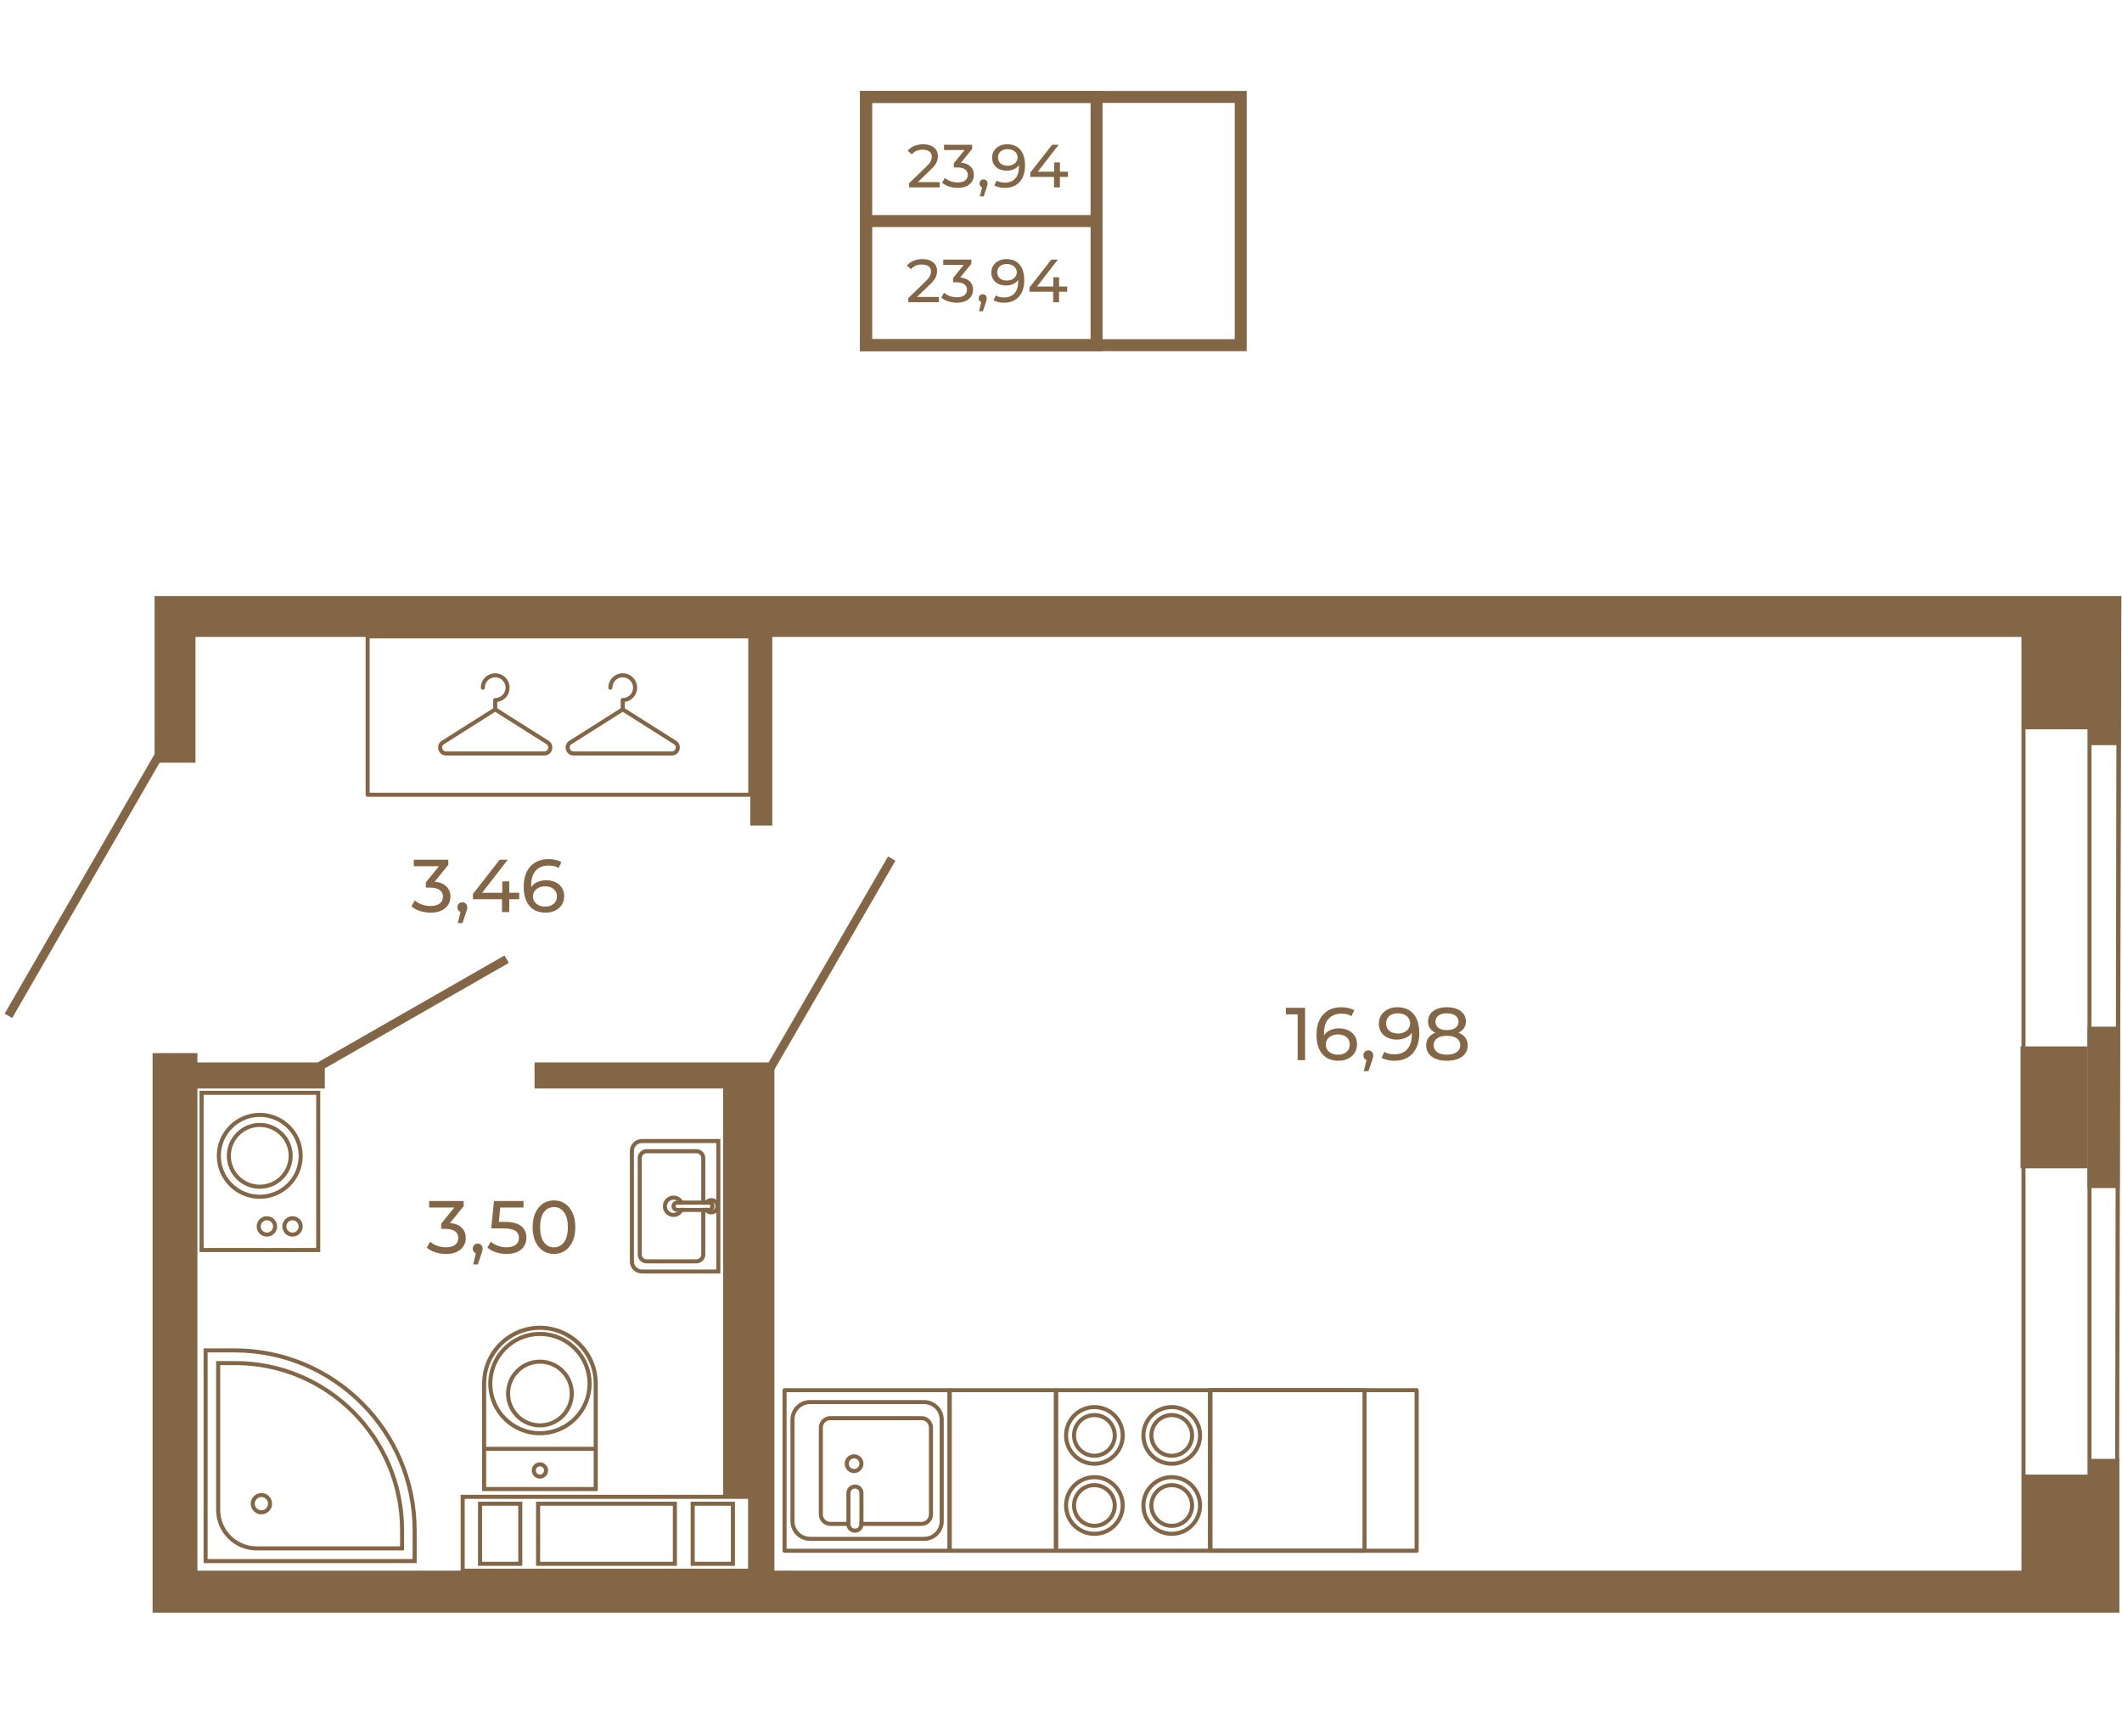 <?xml version="1.0" encoding="UTF-8"?>
<!DOCTYPE svg PUBLIC "-//W3C//DTD SVG 1.1//EN" "http://www.w3.org/Graphics/SVG/1.1/DTD/svg11.dtd">
<!-- Creator: CorelDRAW 2020 (64-Bit) -->
<svg xmlns="http://www.w3.org/2000/svg" xml:space="preserve" width="670px" height="548px" version="1.1" style="shape-rendering:geometricPrecision; text-rendering:geometricPrecision; image-rendering:optimizeQuality; fill-rule:evenodd; clip-rule:evenodd"
viewBox="0 0 833.15 680.83"
 xmlns:xlink="http://www.w3.org/1999/xlink"
 xmlns:xodm="http://www.corel.com/coreldraw/odm/2003">
 <defs>
  <style type="text/css">
   <![CDATA[
    .str0 {stroke:#836645;stroke-width:4.7;stroke-miterlimit:10}
    .fil3 {fill:none}
    .fil0 {fill:none;fill-rule:nonzero}
    .fil2 {fill:#836645}
    .fil1 {fill:#836645;fill-rule:nonzero}
   ]]>
  </style>
 </defs>
 <g id="Слой_x0020_1">
  <polygon class="fil0 str0" points="340.03,135.2 487.14,135.2 487.14,37.75 340.03,37.75 "/>
  <polygon class="fil0 str0" points="340.03,135.2 430.54,135.2 430.54,37.75 340.03,37.75 "/>
  <line class="fil0 str0" x1="430.54" y1="86.47" x2="339.97" y2= "86.47" />
  <path class="fil1" d="M368.64 116.26l0 2.08 -12.02 0 0 -1.63 6.81 -6.57c0.83,-0.8 1.38,-1.49 1.67,-2.07 0.29,-0.58 0.43,-1.17 0.43,-1.76 0,-0.87 -0.3,-1.55 -0.92,-2.04 -0.61,-0.48 -1.49,-0.73 -2.64,-0.73 -1.85,0 -3.27,0.61 -4.28,1.82l-1.62 -1.41c0.65,-0.8 1.51,-1.42 2.57,-1.87 1.06,-0.44 2.24,-0.67 3.55,-0.67 1.75,0 3.14,0.42 4.18,1.26 1.03,0.84 1.55,1.97 1.55,3.41 0,0.89 -0.19,1.73 -0.57,2.53 -0.38,0.8 -1.11,1.7 -2.18,2.72l-5.11 4.93 8.58 0z"/>
  <path id="1" class="fil1" d="M385.87 115.21c0.45,0 0.82,0.15 1.12,0.46 0.29,0.31 0.44,0.7 0.44,1.16 0,0.24 -0.03,0.47 -0.09,0.7 -0.05,0.22 -0.16,0.56 -0.32,1.02l-1.12 3.33 -1.51 0 0.89 -3.57c-0.31,-0.11 -0.55,-0.29 -0.73,-0.56 -0.19,-0.26 -0.28,-0.57 -0.28,-0.92 0,-0.48 0.15,-0.87 0.46,-1.17 0.3,-0.3 0.68,-0.45 1.14,-0.45z"/>
  <path id="2" class="fil1" d="M377.01 108.63c1.64,0.16 2.89,0.67 3.75,1.52 0.86,0.85 1.29,1.94 1.29,3.26 0,0.96 -0.24,1.82 -0.72,2.6 -0.48,0.77 -1.19,1.38 -2.14,1.84 -0.95,0.45 -2.1,0.68 -3.48,0.68 -1.19,0 -2.34,-0.18 -3.44,-0.54 -1.1,-0.36 -2,-0.86 -2.7,-1.49l1.1 -1.89c0.57,0.54 1.31,0.98 2.2,1.3 0.89,0.33 1.84,0.49 2.84,0.49 1.25,0 2.22,-0.26 2.91,-0.79 0.69,-0.52 1.04,-1.25 1.04,-2.17 0,-0.93 -0.34,-1.64 -1.03,-2.15 -0.68,-0.51 -1.72,-0.77 -3.11,-0.77l-1.33 0 0 -1.67 4.2 -5.16 -8.05 0 0 -2.08 11.04 0 0 1.62 -4.37 5.4z"/>
  <path id="3" class="fil1" d="M395.12 101.41c2.25,0 3.98,0.73 5.2,2.18 1.22,1.45 1.83,3.51 1.83,6.17 0,1.86 -0.33,3.45 -0.99,4.77 -0.66,1.31 -1.59,2.31 -2.77,2.98 -1.19,0.68 -2.57,1.02 -4.15,1.02 -0.81,0 -1.58,-0.08 -2.3,-0.25 -0.71,-0.17 -1.33,-0.41 -1.86,-0.73l0.91 -1.87c0.81,0.53 1.89,0.79 3.23,0.79 1.73,0 3.09,-0.53 4.07,-1.61 0.98,-1.08 1.47,-2.64 1.47,-4.7l0 -0.59c-0.48,0.71 -1.14,1.26 -1.98,1.63 -0.85,0.38 -1.8,0.56 -2.85,0.56 -1.1,0 -2.08,-0.2 -2.95,-0.62 -0.87,-0.41 -1.55,-1 -2.03,-1.78 -0.49,-0.77 -0.73,-1.66 -0.73,-2.66 0,-1.05 0.26,-1.98 0.78,-2.78 0.51,-0.79 1.22,-1.41 2.11,-1.85 0.89,-0.44 1.9,-0.66 3.01,-0.66zm0.22 8.42c0.75,0 1.42,-0.14 2.01,-0.43 0.59,-0.29 1.04,-0.68 1.37,-1.17 0.33,-0.5 0.49,-1.05 0.49,-1.65 0,-0.59 -0.15,-1.13 -0.46,-1.62 -0.32,-0.48 -0.77,-0.87 -1.37,-1.17 -0.6,-0.29 -1.32,-0.44 -2.16,-0.44 -1.1,0 -1.99,0.3 -2.67,0.89 -0.67,0.58 -1.01,1.37 -1.01,2.36 0,0.99 0.34,1.77 1.03,2.36 0.68,0.58 1.61,0.87 2.77,0.87z"/>
  <polygon id="4" class="fil1" points="419,114.23 415.82,114.23 415.82,118.34 413.5,118.34 413.5,114.23 404.21,114.23 404.21,112.55 412.76,101.61 415.35,101.61 407.15,112.17 413.58,112.17 413.58,108.54 415.82,108.54 415.82,112.17 419,112.17 "/>
  <path class="fil1" d="M368.95 71.18l0 2.08 -12.02 0 0 -1.63 6.81 -6.57c0.83,-0.8 1.39,-1.49 1.67,-2.07 0.29,-0.58 0.44,-1.17 0.44,-1.76 0,-0.87 -0.31,-1.55 -0.92,-2.04 -0.62,-0.49 -1.5,-0.73 -2.65,-0.73 -1.84,0 -3.27,0.61 -4.27,1.82l-1.63 -1.41c0.65,-0.8 1.51,-1.42 2.57,-1.87 1.06,-0.44 2.24,-0.67 3.55,-0.67 1.75,0 3.15,0.42 4.18,1.26 1.04,0.84 1.56,1.97 1.56,3.41 0,0.89 -0.2,1.73 -0.58,2.53 -0.38,0.8 -1.11,1.7 -2.17,2.72l-5.12 4.93 8.58 0z"/>
  <path id="1" class="fil1" d="M377.32 63.55c1.64,0.16 2.89,0.67 3.75,1.52 0.86,0.85 1.29,1.94 1.29,3.26 0,0.96 -0.24,1.82 -0.71,2.6 -0.48,0.77 -1.2,1.38 -2.14,1.84 -0.95,0.45 -2.11,0.68 -3.48,0.68 -1.2,0 -2.34,-0.18 -3.44,-0.54 -1.1,-0.36 -2,-0.86 -2.7,-1.49l1.09 -1.89c0.58,0.54 1.31,0.97 2.2,1.3 0.9,0.33 1.84,0.49 2.85,0.49 1.24,0 2.21,-0.26 2.9,-0.79 0.7,-0.52 1.04,-1.25 1.04,-2.17 0,-0.93 -0.34,-1.64 -1.03,-2.15 -0.68,-0.51 -1.72,-0.77 -3.1,-0.77l-1.34 0 0 -1.67 4.21 -5.17 -8.06 0 0 -2.07 11.04 0 0 1.62 -4.37 5.4z"/>
  <path id="2" class="fil1" d="M386.19 70.13c0.44,0 0.81,0.15 1.11,0.46 0.29,0.31 0.44,0.7 0.44,1.16 0,0.24 -0.03,0.47 -0.08,0.69 -0.06,0.23 -0.17,0.57 -0.33,1.03l-1.12 3.32 -1.51 0 0.89 -3.56c-0.3,-0.11 -0.55,-0.3 -0.73,-0.56 -0.18,-0.26 -0.27,-0.57 -0.27,-0.92 0,-0.48 0.15,-0.87 0.45,-1.17 0.3,-0.3 0.68,-0.45 1.15,-0.45z"/>
  <path id="3" class="fil1" d="M395.44 56.33c2.24,0 3.98,0.73 5.2,2.18 1.21,1.45 1.82,3.5 1.82,6.17 0,1.86 -0.33,3.45 -0.99,4.76 -0.66,1.32 -1.58,2.32 -2.77,2.99 -1.19,0.68 -2.57,1.02 -4.15,1.02 -0.81,0 -1.58,-0.09 -2.29,-0.25 -0.72,-0.17 -1.34,-0.41 -1.87,-0.73l0.91 -1.87c0.81,0.53 1.89,0.79 3.23,0.79 1.74,0 3.09,-0.53 4.07,-1.61 0.98,-1.08 1.47,-2.64 1.47,-4.7l0 -0.6c-0.47,0.72 -1.14,1.27 -1.98,1.64 -0.84,0.38 -1.79,0.56 -2.84,0.56 -1.1,0 -2.09,-0.2 -2.96,-0.62 -0.86,-0.41 -1.54,-1.01 -2.03,-1.78 -0.48,-0.77 -0.73,-1.66 -0.73,-2.66 0,-1.06 0.26,-1.98 0.78,-2.78 0.52,-0.79 1.22,-1.41 2.11,-1.85 0.9,-0.44 1.9,-0.66 3.02,-0.66zm0.21 8.42c0.75,0 1.42,-0.15 2.01,-0.43 0.59,-0.29 1.05,-0.68 1.37,-1.17 0.33,-0.5 0.49,-1.05 0.49,-1.65 0,-0.59 -0.15,-1.13 -0.46,-1.62 -0.31,-0.48 -0.77,-0.87 -1.36,-1.17 -0.6,-0.29 -1.32,-0.44 -2.17,-0.44 -1.1,0 -1.99,0.29 -2.66,0.88 -0.68,0.59 -1.02,1.38 -1.02,2.37 0,0.99 0.34,1.77 1.03,2.36 0.68,0.58 1.61,0.87 2.77,0.87z"/>
  <polygon id="4" class="fil1" points="419.32,69.15 416.14,69.15 416.14,73.26 413.82,73.26 413.82,69.15 404.52,69.15 404.52,67.47 413.08,56.53 415.66,56.53 407.46,67.09 413.89,67.09 413.89,63.46 416.14,63.46 416.14,67.09 419.32,67.09 "/>
  <g id="_2062496895488">
   <g>
    <g>
     <g>
      <g>
       <g>
        <g>
         <path class="fil1" d="M282.83 499.65l-30.81 0c-2.61,0 -4.72,-2.1 -4.72,-4.72l0 -43.37c0,-2.6 2.11,-4.71 4.72,-4.71l30.81 0 0 52.8zm-30.81 -51.22l0 0c-1.73,0 -3.12,1.41 -3.12,3.13l0 43.37c0,1.74 1.39,3.14 3.12,3.14l29.22 0 0 -49.64 -29.22 0z"/>
        </g>
       </g>
      </g>
     </g>
    </g>
   </g>
   <g>
    <g>
     <g>
      <g>
       <g>
        <g>
         <path class="fil1" d="M276.92 454.32l0 18.29 -1.6 0 0 -18.29c0,-1.04 -0.85,-1.89 -1.89,-1.89l-19.56 0c-1.04,0 -1.89,0.85 -1.89,1.89l0 37.87c0,1.04 0.85,1.89 1.89,1.89l19.56 0c1.04,0 1.89,-0.85 1.89,-1.89l0 -18.3 1.6 0 0 18.3c0,1.92 -1.57,3.49 -3.49,3.49l-19.56 0c-1.92,0 -3.48,-1.57 -3.48,-3.49l0 -37.87c0,-1.93 1.56,-3.49 3.48,-3.49l19.56 0c1.92,0 3.49,1.56 3.49,3.49z"/>
        </g>
       </g>
      </g>
     </g>
    </g>
   </g>
   <g>
    <g>
     <g>
      <g>
       <g>
        <g>
         <path class="fil1" d="M267.99 471.02c0.3,0.48 0.52,1.02 0.59,1.59l-1.61 0c-0.17,-0.66 -0.6,-1.23 -1.18,-1.58 -0.38,-0.24 -0.85,-0.38 -1.34,-0.38 -1.43,0 -2.6,1.17 -2.6,2.6 0,1.43 1.17,2.6 2.6,2.6 0.5,0 0.97,-0.14 1.37,-0.39 0.56,-0.35 0.98,-0.9 1.15,-1.57l1.61 0c-0.07,0.58 -0.29,1.12 -0.58,1.59 -0.74,1.18 -2.05,1.97 -3.55,1.97 -2.31,0 -4.19,-1.89 -4.19,-4.2 0,-2.31 1.88,-4.19 4.19,-4.19 1.5,0 2.8,0.78 3.54,1.96z"/>
        </g>
       </g>
      </g>
     </g>
    </g>
   </g>
   <g>
    <g>
     <g>
      <g>
       <g>
        <g>
         <path class="fil1" d="M281.24 470.73c0.75,0.58 1.24,1.49 1.24,2.52 0,1.03 -0.49,1.95 -1.24,2.51 -0.56,0.44 -1.23,0.69 -1.97,0.69 -0.9,0 -1.71,-0.37 -2.3,-0.97 -0.01,-0.03 -0.04,-0.04 -0.05,-0.07 -0.39,-0.41 -0.67,-0.94 -0.79,-1.52l1.67 0c0.23,0.57 0.81,0.97 1.47,0.97 0.26,0 0.52,-0.06 0.74,-0.19 0.52,-0.26 0.88,-0.79 0.88,-1.42 0,-0.61 -0.36,-1.15 -0.87,-1.41 -0.23,-0.13 -0.48,-0.19 -0.75,-0.19 -0.66,0 -1.24,0.4 -1.47,0.96l-1.67 0c0.12,-0.57 0.4,-1.1 0.79,-1.52 0.01,-0.02 0.04,-0.05 0.06,-0.07 0.58,-0.6 1.39,-0.97 2.29,-0.97 0.74,0 1.41,0.25 1.97,0.68z"/>
        </g>
       </g>
      </g>
     </g>
    </g>
   </g>
   <g>
    <g>
     <g>
      <g>
       <g>
        <g>
         <path class="fil1" d="M280.02 471.84c0.33,0.38 0.51,0.87 0.51,1.41 0,0.54 -0.18,1.03 -0.52,1.42 -0.41,0.49 -1.02,0.81 -1.71,0.81l-12.42 0c-0.02,0 -0.04,0 -0.06,-0.02 -1.21,-0.02 -2.17,-1 -2.17,-2.21 0,-1.2 0.95,-2.18 2.14,-2.22 0.03,-0.01 0.07,-0.01 0.09,-0.01l12.42 0c0.69,0 1.32,0.31 1.72,0.82zm-14.14 0.77l0 0c-0.35,0 -0.64,0.29 -0.64,0.64 0,0.35 0.29,0.64 0.64,0.64l12.42 0c0.35,0 0.64,-0.29 0.64,-0.64 0,-0.35 -0.29,-0.64 -0.64,-0.64l-12.42 0z"/>
        </g>
       </g>
      </g>
     </g>
    </g>
   </g>
  </g>
  <g id="_2062496904224">
   <g>
    <g>
     <g>
      <g>
       <g>
        <g>
         <path class="fil1" d="M189.29 542.87l0 42.19 45.41 0 0 -42.19c0,-12.52 -10.19,-22.71 -22.71,-22.71 -12.52,0 -22.7,10.19 -22.7,22.71zm1.59 40.6l0 0 0 -40.6c0,-11.64 9.47,-21.11 21.11,-21.11 11.64,0 21.11,9.47 21.11,21.11l0 40.6 -42.22 0z"/>
        </g>
       </g>
      </g>
     </g>
    </g>
   </g>
   <g>
    <g>
     <g>
      <g>
       <g>
        <g>
         <path class="fil1" d="M208.79 576.96c0,1.77 1.44,3.21 3.2,3.21 1.77,0 3.21,-1.44 3.21,-3.21 0,-1.76 -1.44,-3.2 -3.21,-3.2 -1.76,0 -3.2,1.44 -3.2,3.2zm4.81 0l0 0c0,0.89 -0.72,1.62 -1.61,1.62 -0.89,0 -1.61,-0.73 -1.61,-1.62 0,-0.88 0.72,-1.61 1.61,-1.61 0.89,0 1.61,0.73 1.61,1.61z"/>
        </g>
       </g>
      </g>
     </g>
    </g>
   </g>
   <g>
    <g>
     <g>
      <g>
       <g>
        <g>
         <polygon class="fil1" points="190.09,567.68 190.09,569.27 233.9,569.27 233.9,567.68 "/>
        </g>
       </g>
      </g>
     </g>
    </g>
   </g>
   <g>
    <g>
     <g>
      <g>
       <g>
        <g>
         <path class="fil1" d="M191.71 542.87c0,11.19 9.1,20.28 20.28,20.28 11.19,0 20.29,-9.09 20.29,-20.28 0,-11.19 -9.1,-20.29 -20.29,-20.29 -11.18,0 -20.28,9.1 -20.28,20.29zm38.98 0l0 0c0,10.31 -8.39,18.69 -18.7,18.69 -10.31,0 -18.69,-8.38 -18.69,-18.69 0,-10.31 8.38,-18.7 18.69,-18.7 10.31,0 18.7,8.39 18.7,18.7z"/>
        </g>
       </g>
      </g>
     </g>
    </g>
   </g>
   <g>
    <g>
     <g>
      <g>
       <g>
        <g>
         <path class="fil1" d="M198.69 546.76c0,7.33 5.97,13.3 13.3,13.3 7.34,0 13.31,-5.97 13.31,-13.3 0,-7.34 -5.97,-13.3 -13.31,-13.3 -7.33,0 -13.3,5.96 -13.3,13.3zm25.01 0l0 0c0,6.46 -5.25,11.71 -11.71,11.71 -6.45,0 -11.71,-5.25 -11.71,-11.71 0,-6.46 5.26,-11.71 11.71,-11.71 6.46,0 11.71,5.25 11.71,11.71z"/>
        </g>
       </g>
      </g>
     </g>
    </g>
   </g>
  </g>
  <g id="_2062496909600">
   <g>
    <g>
     <g>
      <g>
       <g>
        <g>
         <path class="fil1" d="M79.93 529.04l0 84.29 83.67 0 0 -12.8c0,-39.42 -32.07,-71.49 -71.49,-71.49l-12.18 0zm1.59 82.7l0 0 0 -81.11 10.59 0c38.54,0 69.89,31.36 69.89,69.9l0 11.21 -80.48 0z"/>
        </g>
       </g>
      </g>
     </g>
    </g>
   </g>
   <g>
    <g>
     <g>
      <g>
       <g>
        <g>
         <path class="fil1" d="M84.86 534.02l0 58.44c0,8.77 7.13,15.9 15.9,15.9l57.9 0 0 -8.03c0,-36.57 -29.75,-66.31 -66.31,-66.31l-7.49 0zm72.21 72.74l0 0 -56.31 0c-7.89,0 -14.3,-6.41 -14.3,-14.3l0 -56.85 5.89 0c35.68,0 64.72,29.03 64.72,64.72l0 6.43z"/>
        </g>
       </g>
      </g>
     </g>
    </g>
   </g>
   <g>
    <g>
     <g>
      <g>
       <g>
        <g>
         <path class="fil1" d="M98.44 590.01c0,2.31 1.88,4.19 4.19,4.19 2.31,0 4.19,-1.88 4.19,-4.19 0,-2.31 -1.88,-4.19 -4.19,-4.19 -2.31,0 -4.19,1.88 -4.19,4.19zm6.79 0l0 0c0,1.43 -1.17,2.6 -2.6,2.6 -1.43,0 -2.6,-1.17 -2.6,-2.6 0,-1.43 1.17,-2.6 2.6,-2.6 1.43,0 2.6,1.17 2.6,2.6z"/>
        </g>
       </g>
      </g>
     </g>
    </g>
   </g>
  </g>
  <g id="_2062496920448">
   <g>
    <g>
     <g>
      <g>
       <g>
        <g>
         <path class="fil1" d="M78.35 427.91l0 63.31 47.39 0 0 -63.31 -47.39 0zm1.6 61.72l0 0 0 -60.13 44.19 0 0 60.13 -44.19 0z"/>
        </g>
       </g>
      </g>
     </g>
    </g>
   </g>
   <g>
    <g>
     <g>
      <g>
       <g>
        <g>
         <g>
          <path class="fil1" d="M89.06 453.45c0,7.13 5.8,12.93 12.93,12.93 7.13,0 12.93,-5.8 12.93,-12.93 0,-7.13 -5.8,-12.93 -12.93,-12.93 -7.13,0 -12.93,5.8 -12.93,12.93zm24.27 0l0 0c0,6.25 -5.09,11.33 -11.34,11.33 -6.25,0 -11.34,-5.08 -11.34,-11.33 0,-6.25 5.09,-11.34 11.34,-11.34 6.25,0 11.34,5.09 11.34,11.34z"/>
         </g>
        </g>
       </g>
      </g>
     </g>
    </g>
    <g>
     <g>
      <g>
       <g>
        <g>
         <g>
          <path class="fil1" d="M85.12 453.45c0,9.3 7.57,16.87 16.87,16.87 9.3,0 16.87,-7.57 16.87,-16.87 0,-9.3 -7.57,-16.87 -16.87,-16.87 -9.3,0 -16.87,7.57 -16.87,16.87zm32.15 0l0 0c0,8.42 -6.86,15.27 -15.28,15.27 -8.42,0 -15.28,-6.85 -15.28,-15.27 0,-8.42 6.86,-15.28 15.28,-15.28 8.42,0 15.28,6.86 15.28,15.28z"/>
         </g>
        </g>
       </g>
      </g>
     </g>
    </g>
   </g>
   <g>
    <g>
     <g>
      <g>
       <g>
        <g>
         <g>
          <path class="fil1" d="M110.84 481.16c0,2.21 1.8,4.01 4.01,4.01 2.21,0 4.01,-1.8 4.01,-4.01 0,-2.21 -1.8,-4.01 -4.01,-4.01 -2.21,0 -4.01,1.8 -4.01,4.01zm6.43 0l0 0c0,1.34 -1.09,2.42 -2.42,2.42 -1.34,0 -2.42,-1.08 -2.42,-2.42 0,-1.33 1.08,-2.42 2.42,-2.42 1.33,0 2.42,1.09 2.42,2.42z"/>
         </g>
        </g>
       </g>
      </g>
     </g>
    </g>
    <g>
     <g>
      <g>
       <g>
        <g>
         <g>
          <path class="fil1" d="M100.78 481.16c0,2.21 1.8,4.01 4.01,4.01 2.21,0 4.01,-1.8 4.01,-4.01 0,-2.21 -1.8,-4.01 -4.01,-4.01 -2.21,0 -4.01,1.8 -4.01,4.01zm6.43 0l0 0c0,1.34 -1.09,2.42 -2.42,2.42 -1.33,0 -2.42,-1.08 -2.42,-2.42 0,-1.33 1.09,-2.42 2.42,-2.42 1.33,0 2.42,1.09 2.42,2.42z"/>
         </g>
        </g>
       </g>
      </g>
     </g>
    </g>
   </g>
  </g>
  <g id="_2062496861936">
   <g>
    <g>
     <g>
      <g>
       <g>
        <path class="fil1" d="M372.04 545.45l0 63.03c0,0.44 0.36,0.79 0.8,0.79l41.77 0c0.44,0 0.8,-0.35 0.8,-0.79l0 -63.03c0,-0.44 -0.36,-0.79 -0.8,-0.79l-41.77 0c-0.44,0 -0.8,0.35 -0.8,0.79zm1.6 62.23l0 0 0 -61.43 40.17 0 0 61.43 -40.17 0z"/>
       </g>
      </g>
     </g>
    </g>
   </g>
  </g>
  <g id="_2062496869088">
   <g>
    <g>
     <g>
      <g>
       <g>
        <path class="fil1" d="M474.33 545.45l0 63.03c0,0.44 0.36,0.79 0.8,0.79l81.08 0c0.44,0 0.8,-0.35 0.8,-0.79l0 -63.03c0,-0.44 -0.36,-0.79 -0.8,-0.79l-81.08 0c-0.44,0 -0.8,0.35 -0.8,0.79zm1.6 62.23l0 0 0 -61.43 79.48 0 0 61.43 -79.48 0z"/>
       </g>
      </g>
     </g>
    </g>
   </g>
  </g>
  <g id="_2062496872400">
   <g>
    <g>
     <g>
      <g>
       <g>
        <g>
         <path class="fil1" d="M413.81 545.45l0 63.03c0,0.44 0.36,0.79 0.8,0.79l60.52 0c0.44,0 0.8,-0.35 0.8,-0.79l0 -63.03c0,-0.44 -0.36,-0.79 -0.8,-0.79l-60.52 0c-0.44,0 -0.8,0.35 -0.8,0.79zm1.6 62.23l0 0 0 -61.43 58.92 0 0 61.43 -58.92 0z"/>
        </g>
       </g>
      </g>
     </g>
    </g>
   </g>
   <g>
    <g>
     <g>
      <g>
       <g>
        <g>
         <g>
          <g>
           <path class="fil1" d="M451.27 590.72c0,4.84 3.94,8.78 8.78,8.78 4.85,0 8.79,-3.94 8.79,-8.78 0,-4.85 -3.94,-8.79 -8.79,-8.79 -4.84,0 -8.78,3.94 -8.78,8.79zm15.98 0l0 0c0,3.97 -3.23,7.19 -7.2,7.19 -3.96,0 -7.19,-3.22 -7.19,-7.19 0,-3.97 3.23,-7.19 7.19,-7.19 3.97,0 7.2,3.22 7.2,7.19z"/>
          </g>
         </g>
        </g>
       </g>
      </g>
     </g>
     <g>
      <g>
       <g>
        <g>
         <g>
          <g>
           <path class="fil1" d="M448.14 590.72c0,6.57 5.34,11.92 11.91,11.92 6.57,0 11.92,-5.35 11.92,-11.92 0,-6.57 -5.35,-11.92 -11.92,-11.92 -6.57,0 -11.91,5.35 -11.91,11.92zm22.24 0l0 0c0,5.69 -4.63,10.32 -10.33,10.32 -5.69,0 -10.32,-4.63 -10.32,-10.32 0,-5.69 4.63,-10.33 10.32,-10.33 5.7,0 10.33,4.64 10.33,10.33z"/>
          </g>
         </g>
        </g>
       </g>
      </g>
     </g>
    </g>
    <g>
     <g>
      <g>
       <g>
        <g>
         <g>
          <g>
           <path class="fil1" d="M451.27 563.21c0,4.84 3.94,8.78 8.78,8.78 4.85,0 8.79,-3.94 8.79,-8.78 0,-4.85 -3.94,-8.79 -8.79,-8.79 -4.84,0 -8.78,3.94 -8.78,8.79zm15.98 0l0 0c0,3.96 -3.23,7.19 -7.2,7.19 -3.96,0 -7.19,-3.23 -7.19,-7.19 0,-3.97 3.23,-7.19 7.19,-7.19 3.97,0 7.2,3.22 7.2,7.19z"/>
          </g>
         </g>
        </g>
       </g>
      </g>
     </g>
     <g>
      <g>
       <g>
        <g>
         <g>
          <g>
           <path class="fil1" d="M448.14 563.21c0,6.57 5.34,11.91 11.91,11.91 6.57,0 11.92,-5.34 11.92,-11.91 0,-6.57 -5.35,-11.92 -11.92,-11.92 -6.57,0 -11.91,5.35 -11.91,11.92zm22.24 0l0 0c0,5.69 -4.63,10.32 -10.33,10.32 -5.69,0 -10.32,-4.63 -10.32,-10.32 0,-5.69 4.63,-10.33 10.32,-10.33 5.7,0 10.33,4.64 10.33,10.33z"/>
          </g>
         </g>
        </g>
       </g>
      </g>
     </g>
    </g>
    <g>
     <g>
      <g>
       <g>
        <g>
         <g>
          <g>
           <path class="fil1" d="M420.9 590.72c0,4.84 3.94,8.78 8.79,8.78 4.84,0 8.78,-3.94 8.78,-8.78 0,-4.85 -3.94,-8.79 -8.78,-8.79 -4.85,0 -8.79,3.94 -8.79,8.79zm15.98 0l0 0c0,3.97 -3.23,7.19 -7.19,7.19 -3.97,0 -7.2,-3.22 -7.2,-7.19 0,-3.97 3.23,-7.19 7.2,-7.19 3.96,0 7.19,3.22 7.19,7.19z"/>
          </g>
         </g>
        </g>
       </g>
      </g>
     </g>
     <g>
      <g>
       <g>
        <g>
         <g>
          <g>
           <path class="fil1" d="M417.77 590.72c0,6.57 5.34,11.92 11.92,11.92 6.57,0 11.91,-5.35 11.91,-11.92 0,-6.57 -5.34,-11.92 -11.91,-11.92 -6.58,0 -11.92,5.35 -11.92,11.92zm22.24 0l0 0c0,5.69 -4.63,10.32 -10.32,10.32 -5.7,0 -10.33,-4.63 -10.33,-10.32 0,-5.69 4.63,-10.33 10.33,-10.33 5.69,0 10.32,4.64 10.32,10.33z"/>
          </g>
         </g>
        </g>
       </g>
      </g>
     </g>
    </g>
    <g>
     <g>
      <g>
       <g>
        <g>
         <g>
          <g>
           <path class="fil1" d="M420.9 563.21c0,4.84 3.94,8.78 8.79,8.78 4.84,0 8.78,-3.94 8.78,-8.78 0,-4.85 -3.94,-8.79 -8.78,-8.79 -4.85,0 -8.79,3.94 -8.79,8.79zm15.98 0l0 0c0,3.96 -3.23,7.19 -7.19,7.19 -3.97,0 -7.2,-3.23 -7.2,-7.19 0,-3.97 3.23,-7.19 7.2,-7.19 3.96,0 7.19,3.22 7.19,7.19z"/>
          </g>
         </g>
        </g>
       </g>
      </g>
     </g>
     <g>
      <g>
       <g>
        <g>
         <g>
          <g>
           <path class="fil1" d="M417.77 563.21c0,6.57 5.34,11.91 11.92,11.91 6.57,0 11.91,-5.34 11.91,-11.91 0,-6.57 -5.34,-11.92 -11.91,-11.92 -6.58,0 -11.92,5.35 -11.92,11.92zm22.24 0l0 0c0,5.69 -4.63,10.32 -10.32,10.32 -5.7,0 -10.33,-4.63 -10.33,-10.32 0,-5.69 4.63,-10.33 10.33,-10.33 5.69,0 10.32,4.64 10.32,10.33z"/>
          </g>
         </g>
        </g>
       </g>
      </g>
     </g>
    </g>
   </g>
  </g>
  <g id="_2062647484144">
   <g>
    <g>
     <g>
      <g>
       <g>
        <path class="fil1" d="M474.43 545.45l0 63.03c0,0.44 0.36,0.79 0.8,0.79l60.52 0c0.44,0 0.79,-0.35 0.79,-0.79l0 -63.03c0,-0.44 -0.35,-0.79 -0.79,-0.79l-60.52 0c-0.44,0 -0.8,0.35 -0.8,0.79zm1.59 62.23l0 0 0 -61.43 58.93 0 0 61.43 -58.93 0z"/>
       </g>
      </g>
     </g>
    </g>
   </g>
  </g>
  <g id="_2062647491440">
   <g>
    <g>
     <g>
      <g>
       <g>
        <g>
         <path class="fil1" d="M373.64 545.45l0 63.03c0,0.44 -0.35,0.79 -0.79,0.79l-64.81 0c-0.44,0 -0.79,-0.35 -0.79,-0.79l0 -63.03c0,-0.44 0.35,-0.79 0.79,-0.79l64.81 0c0.44,0 0.79,0.35 0.79,0.79zm-64.8 0.79l0 0 0 61.45 63.2 0 0 -61.45 -63.2 0z"/>
        </g>
       </g>
      </g>
     </g>
    </g>
   </g>
   <g>
    <g>
     <g>
      <g>
       <g>
        <g>
         <path class="fil1" d="M370.54 557.03l0 39.86c0,4.27 -3.47,7.72 -7.73,7.72l-44.74 0c-4.26,0 -7.72,-3.45 -7.72,-7.72l0 -39.86c0,-4.26 3.46,-7.71 7.72,-7.71l44.74 0c4.26,0 7.73,3.45 7.73,7.71zm-52.47 -6.12l0 0c-3.38,0 -6.13,2.74 -6.13,6.12l0 39.86c0,3.38 2.75,6.13 6.13,6.13l44.74 0c3.38,0 6.13,-2.75 6.13,-6.13l0 -39.86c0,-3.38 -2.75,-6.12 -6.13,-6.12l-44.74 0z"/>
        </g>
       </g>
      </g>
     </g>
    </g>
   </g>
   <g>
    <g>
     <g>
      <g>
       <g>
        <g>
         <path class="fil1" d="M366.32 560.14l0 34.1c0,2.47 -2.02,4.49 -4.5,4.49l-24.52 0c0.08,-0.2 0.13,-0.41 0.13,-0.64l0 -0.95 24.39 0c1.6,0 2.9,-1.31 2.9,-2.9l0 -34.1c0,-1.61 -1.3,-2.91 -2.9,-2.91l-35.84 0c-1.59,0 -2.9,1.3 -2.9,2.91l0 34.1c0,1.59 1.31,2.9 2.9,2.9l7.93 0 0 0.95c0,0.23 0.05,0.44 0.13,0.64l-8.06 0c-2.47,0 -4.49,-2.02 -4.49,-4.49l0 -34.1c0,-2.48 2.02,-4.5 4.49,-4.5l35.84 0c2.48,0 4.5,2.02 4.5,4.5z"/>
        </g>
       </g>
      </g>
     </g>
    </g>
   </g>
   <g>
    <g>
     <g>
      <g>
       <g>
        <g>
         <path class="fil1" d="M339.02 574.3c0,2.04 -1.65,3.68 -3.69,3.68 -2.02,0 -3.68,-1.64 -3.68,-3.68 0,-2.03 1.66,-3.68 3.68,-3.68 2.04,0 3.69,1.65 3.69,3.68zm-5.77 0l0 0c0,1.16 0.94,2.09 2.08,2.09 1.16,0 2.1,-0.93 2.1,-2.09 0,-1.15 -0.94,-2.09 -2.1,-2.09 -1.14,0 -2.08,0.94 -2.08,2.09z"/>
        </g>
       </g>
      </g>
     </g>
    </g>
   </g>
   <g>
    <g>
     <g>
      <g>
       <g>
        <g>
         <path class="fil1" d="M339.02 585.79l0 12.3c0,0.22 -0.02,0.43 -0.06,0.64 -0.3,1.52 -1.63,2.67 -3.24,2.67l-0.1 0c-1.61,0 -2.94,-1.15 -3.24,-2.67 -0.04,-0.21 -0.06,-0.42 -0.06,-0.64l0 -12.3c0,-1.82 1.48,-3.3 3.4,-3.3 1.82,0 3.3,1.48 3.3,3.3zm-5.11 0l0 0 0 12.3c0,0.23 0.05,0.44 0.13,0.64 0.25,0.63 0.87,1.07 1.58,1.07l0.1 0c0.72,0 1.33,-0.44 1.58,-1.07 0.08,-0.2 0.13,-0.41 0.13,-0.64l0 -12.3c0,-0.94 -0.77,-1.71 -1.81,-1.71 -0.94,0 -1.71,0.77 -1.71,1.71z"/>
        </g>
       </g>
      </g>
     </g>
    </g>
   </g>
  </g>
  <g id="_2062647505312">
   <g>
    <g>
     <g>
      <g>
       <g>
        <g>
         <path class="fil1" d="M180.86 586.52l0 30.59 114.52 0 0 -30.59 -114.52 0zm1.59 29l0 0 0 -27.41 111.34 0 0 27.41 -111.34 0z"/>
        </g>
       </g>
      </g>
     </g>
    </g>
   </g>
   <g>
    <g>
     <g>
      <g>
       <g>
        <g>
         <path class="fil1" d="M187.68 589.23l0 25.18 17.39 0 0 -25.18 -17.39 0zm1.6 23.58l0 0 0 -21.99 14.2 0 0 21.99 -14.2 0z"/>
        </g>
       </g>
      </g>
     </g>
    </g>
   </g>
   <g>
    <g>
     <g>
      <g>
       <g>
        <g>
         <path class="fil1" d="M271.17 589.23l0 25.18 17.39 0 0 -25.18 -17.39 0zm1.59 23.58l0 0 0 -21.99 14.2 0 0 21.99 -14.2 0z"/>
        </g>
       </g>
      </g>
     </g>
    </g>
   </g>
   <g>
    <g>
     <g>
      <g>
       <g>
        <g>
         <path class="fil1" d="M210.47 589.23l0 25.18 55.3 0 0 -25.18 -55.3 0zm1.6 23.58l0 0 0 -21.99 52.11 0 0 21.99 -52.11 0z"/>
        </g>
       </g>
      </g>
     </g>
    </g>
   </g>
  </g>
  <g id="_2062647511840">
   <g>
    <path class="fil1" d="M832.03 572.42l0.1 0 0 60.39 -772.22 0 0 -219.7 17.6 0 0 3.67 47.22 0 73.35 -41.98 1.71 2.9 -72.27 41.41 0 7.92 -50.01 0 0 189.27 216.29 0 0 -28.99 -9.89 0 0 -160.28 -74.03 0 0 -10.25 91.89 0 46.9 -80.86 2.9 1.66 -47.52 82 0 196.72 489.62 0 0 -366.57 -490.45 0 0 74.08 -8.65 0 0 -74.08 -217.83 0 0 49.38 -14.08 0 -57.88 100.23 -2.95 -1.71 58.86 -101.88 0 -62.07 276.9 0 495.32 0 -0.88 338.74zm-1.56 0l0 0 0.47 -280.18 -9.78 0 0 280.18 9.31 0zm-35.2 -286.4l0 0 0 292.56 24.33 0 0 -292.56 -24.33 0z"/>
   </g>
  </g>
  <g id="_2062647511648">
   <polygon class="fil1" points="512.4,395.34 512.4,415.89 509.49,415.89 509.49,397.9 504.86,397.9 504.86,395.34 "/>
   <path id="1" class="fil1" d="M525.76 403.41c1.35,0 2.55,0.26 3.62,0.77 1.07,0.51 1.9,1.24 2.51,2.18 0.61,0.95 0.91,2.04 0.91,3.28 0,1.29 -0.32,2.42 -0.95,3.4 -0.64,0.98 -1.51,1.74 -2.62,2.28 -1.1,0.54 -2.34,0.8 -3.71,0.8 -2.76,0 -4.89,-0.89 -6.38,-2.67 -1.5,-1.78 -2.25,-4.3 -2.25,-7.57 0,-2.29 0.41,-4.24 1.22,-5.86 0.81,-1.61 1.95,-2.83 3.4,-3.66 1.46,-0.84 3.16,-1.25 5.1,-1.25 0.99,0 1.93,0.1 2.81,0.31 0.89,0.2 1.65,0.5 2.29,0.89l-1.11 2.29c-0.98,-0.64 -2.29,-0.97 -3.93,-0.97 -2.14,0 -3.81,0.66 -5.02,1.98 -1.22,1.32 -1.82,3.25 -1.82,5.77 0,0.31 0.01,0.56 0.03,0.74 0.58,-0.89 1.39,-1.56 2.42,-2.02 1.02,-0.46 2.18,-0.69 3.48,-0.69zm-0.36 10.34c1.35,0 2.45,-0.37 3.29,-1.09 0.84,-0.72 1.26,-1.69 1.26,-2.91 0,-1.21 -0.42,-2.17 -1.27,-2.89 -0.86,-0.71 -2,-1.07 -3.42,-1.07 -0.92,0 -1.74,0.18 -2.45,0.53 -0.72,0.35 -1.28,0.83 -1.68,1.44 -0.4,0.61 -0.6,1.28 -0.6,2.02 0,0.73 0.19,1.39 0.57,1.99 0.38,0.59 0.94,1.07 1.68,1.43 0.73,0.37 1.61,0.55 2.62,0.55z"/>
   <path id="2" class="fil1" d="M537.26 412.04c0.55,0 1,0.2 1.37,0.58 0.36,0.38 0.54,0.85 0.54,1.42 0,0.29 -0.03,0.58 -0.1,0.85 -0.07,0.28 -0.2,0.7 -0.4,1.26l-1.38 4.08 -1.85 0 1.09 -4.37c-0.37,-0.14 -0.67,-0.37 -0.9,-0.69 -0.22,-0.32 -0.33,-0.7 -0.33,-1.13 0,-0.59 0.18,-1.07 0.55,-1.44 0.37,-0.37 0.84,-0.56 1.41,-0.56z"/>
   <path id="3" class="fil1" d="M548.62 395.11c2.76,0 4.89,0.89 6.39,2.67 1.49,1.78 2.24,4.3 2.24,7.57 0,2.29 -0.41,4.24 -1.22,5.86 -0.81,1.61 -1.94,2.84 -3.4,3.67 -1.46,0.83 -3.16,1.24 -5.09,1.24 -1,0 -1.94,-0.1 -2.82,-0.3 -0.88,-0.21 -1.65,-0.51 -2.29,-0.9l1.11 -2.29c1,0.65 2.32,0.97 3.97,0.97 2.13,0 3.8,-0.66 5,-1.98 1.2,-1.32 1.81,-3.24 1.81,-5.77l0 -0.73c-0.59,0.88 -1.4,1.55 -2.44,2.01 -1.04,0.46 -2.2,0.69 -3.49,0.69 -1.35,0 -2.56,-0.26 -3.63,-0.77 -1.07,-0.5 -1.9,-1.23 -2.49,-2.18 -0.6,-0.95 -0.9,-2.04 -0.9,-3.27 0,-1.3 0.32,-2.43 0.95,-3.41 0.64,-0.98 1.51,-1.74 2.6,-2.27 1.1,-0.54 2.33,-0.81 3.7,-0.81zm0.27 10.33c0.91,0 1.74,-0.18 2.46,-0.53 0.72,-0.35 1.29,-0.83 1.69,-1.44 0.4,-0.6 0.6,-1.28 0.6,-2.02 0,-0.73 -0.19,-1.39 -0.57,-1.98 -0.38,-0.6 -0.94,-1.08 -1.68,-1.44 -0.73,-0.36 -1.61,-0.54 -2.65,-0.54 -1.35,0 -2.44,0.36 -3.27,1.08 -0.84,0.73 -1.25,1.69 -1.25,2.91 0,1.21 0.42,2.17 1.26,2.89 0.84,0.71 1.98,1.07 3.41,1.07z"/>
   <path id="4" class="fil1" d="M572.63 405.12c1.18,0.45 2.08,1.09 2.7,1.93 0.63,0.85 0.94,1.85 0.94,3.03 0,1.23 -0.33,2.3 -1,3.21 -0.66,0.91 -1.61,1.61 -2.84,2.1 -1.24,0.49 -2.69,0.73 -4.35,0.73 -1.64,0 -3.08,-0.24 -4.3,-0.73 -1.22,-0.49 -2.17,-1.19 -2.83,-2.1 -0.67,-0.91 -1,-1.98 -1,-3.21 0,-1.18 0.31,-2.18 0.93,-3.03 0.61,-0.84 1.51,-1.48 2.68,-1.93 -0.94,-0.45 -1.65,-1.05 -2.14,-1.79 -0.49,-0.75 -0.74,-1.63 -0.74,-2.64 0,-1.14 0.31,-2.13 0.93,-2.97 0.62,-0.84 1.48,-1.49 2.6,-1.94 1.11,-0.45 2.4,-0.67 3.87,-0.67 1.49,0 2.79,0.22 3.92,0.67 1.13,0.45 2,1.1 2.61,1.94 0.62,0.84 0.93,1.83 0.93,2.97 0,0.99 -0.25,1.87 -0.75,2.62 -0.5,0.76 -1.22,1.36 -2.16,1.81zm-4.55 -7.63c-1.39,0 -2.48,0.29 -3.29,0.89 -0.8,0.6 -1.2,1.41 -1.2,2.42 0,1.02 0.4,1.82 1.19,2.41 0.79,0.59 1.89,0.88 3.3,0.88 1.43,0 2.55,-0.29 3.36,-0.88 0.81,-0.59 1.22,-1.39 1.22,-2.41 0,-1.01 -0.42,-1.82 -1.25,-2.42 -0.83,-0.6 -1.94,-0.89 -3.33,-0.89zm0 16.26c1.63,0 2.91,-0.34 3.85,-1.02 0.94,-0.67 1.41,-1.59 1.41,-2.74 0,-1.14 -0.47,-2.03 -1.41,-2.69 -0.94,-0.65 -2.22,-0.98 -3.85,-0.98 -1.62,0 -2.89,0.33 -3.81,0.98 -0.92,0.66 -1.38,1.55 -1.38,2.69 0,1.15 0.46,2.07 1.38,2.74 0.92,0.68 2.19,1.02 3.81,1.02z"/>
  </g>
  <g id="_2062647515872">
   <path class="fil1" d="M170.66 345.83c2.01,0.19 3.55,0.82 4.61,1.86 1.05,1.05 1.58,2.39 1.58,4.01 0,1.17 -0.29,2.24 -0.88,3.18 -0.59,0.95 -1.46,1.71 -2.63,2.26 -1.16,0.56 -2.59,0.84 -4.27,0.84 -1.47,0 -2.87,-0.22 -4.22,-0.66 -1.35,-0.44 -2.46,-1.05 -3.32,-1.83l1.35 -2.32c0.7,0.66 1.6,1.2 2.7,1.6 1.1,0.4 2.26,0.6 3.49,0.6 1.53,0 2.72,-0.32 3.57,-0.97 0.85,-0.65 1.28,-1.54 1.28,-2.67 0,-1.14 -0.43,-2.02 -1.27,-2.64 -0.84,-0.63 -2.11,-0.94 -3.81,-0.94l-1.65 0 0 -2.06 5.17 -6.34 -9.89 0 0 -2.55 13.56 0 0 2 -5.37 6.63z"/>
   <path id="1" class="fil1" d="M181.55 353.9c0.54,0 1,0.19 1.36,0.57 0.36,0.38 0.54,0.86 0.54,1.43 0,0.29 -0.03,0.57 -0.1,0.85 -0.07,0.27 -0.2,0.69 -0.39,1.26l-1.38 4.08 -1.85 0 1.08 -4.37c-0.37,-0.14 -0.67,-0.37 -0.89,-0.69 -0.23,-0.33 -0.34,-0.7 -0.34,-1.13 0,-0.59 0.19,-1.07 0.56,-1.44 0.37,-0.37 0.84,-0.56 1.41,-0.56z"/>
   <polygon id="2" class="fil1" points="203.85,352.7 199.95,352.7 199.95,357.75 197.1,357.75 197.1,352.7 185.69,352.7 185.69,350.64 196.19,337.2 199.36,337.2 189.3,350.17 197.19,350.17 197.19,345.71 199.95,345.71 199.95,350.17 203.85,350.17 "/>
   <path id="3" class="fil1" d="M214.48 345.27c1.35,0 2.56,0.26 3.62,0.76 1.07,0.51 1.91,1.24 2.51,2.19 0.61,0.95 0.91,2.04 0.91,3.27 0,1.3 -0.31,2.43 -0.95,3.41 -0.64,0.98 -1.51,1.74 -2.61,2.27 -1.11,0.54 -2.34,0.81 -3.71,0.81 -2.76,0 -4.89,-0.89 -6.39,-2.67 -1.5,-1.78 -2.24,-4.31 -2.24,-7.57 0,-2.29 0.4,-4.24 1.21,-5.86 0.82,-1.61 1.95,-2.84 3.41,-3.67 1.46,-0.83 3.15,-1.25 5.09,-1.25 1,0 1.94,0.11 2.82,0.31 0.88,0.21 1.64,0.51 2.29,0.9l-1.12 2.29c-0.98,-0.65 -2.29,-0.97 -3.93,-0.97 -2.13,0 -3.81,0.66 -5.02,1.98 -1.21,1.32 -1.82,3.24 -1.82,5.77 0,0.31 0.01,0.56 0.03,0.73 0.59,-0.88 1.39,-1.55 2.42,-2.01 1.03,-0.46 2.19,-0.69 3.48,-0.69zm-0.35 10.33c1.35,0 2.44,-0.36 3.29,-1.08 0.84,-0.73 1.26,-1.7 1.26,-2.91 0,-1.21 -0.43,-2.18 -1.28,-2.89 -0.85,-0.71 -1.99,-1.07 -3.42,-1.07 -0.92,0 -1.74,0.18 -2.45,0.53 -0.71,0.35 -1.27,0.83 -1.67,1.44 -0.4,0.6 -0.6,1.28 -0.6,2.02 0,0.73 0.19,1.39 0.57,1.98 0.38,0.6 0.94,1.08 1.67,1.44 0.73,0.36 1.61,0.54 2.63,0.54z"/>
  </g>
  <g id="_2062647520240">
   <path class="fil1" d="M176.69 479.82c2.01,0.19 3.55,0.81 4.6,1.86 1.06,1.05 1.59,2.38 1.59,4.01 0,1.17 -0.29,2.23 -0.88,3.18 -0.59,0.95 -1.46,1.7 -2.63,2.26 -1.16,0.56 -2.59,0.84 -4.27,0.84 -1.47,0 -2.88,-0.22 -4.23,-0.66 -1.35,-0.44 -2.45,-1.05 -3.31,-1.84l1.35 -2.32c0.7,0.67 1.6,1.2 2.7,1.6 1.09,0.41 2.26,0.61 3.49,0.61 1.53,0 2.72,-0.33 3.57,-0.97 0.85,-0.65 1.27,-1.54 1.27,-2.67 0,-1.14 -0.42,-2.02 -1.26,-2.65 -0.84,-0.62 -2.11,-0.94 -3.81,-0.94l-1.65 0 0 -2.05 5.17 -6.34 -9.89 0 0 -2.55 13.56 0 0 1.99 -5.37 6.64z"/>
   <path id="1" class="fil1" d="M187.58 487.89c0.54,0 1,0.19 1.36,0.57 0.36,0.38 0.54,0.86 0.54,1.42 0,0.3 -0.03,0.58 -0.1,0.86 -0.07,0.27 -0.2,0.69 -0.4,1.26l-1.37 4.08 -1.85 0 1.08 -4.38c-0.37,-0.13 -0.67,-0.36 -0.89,-0.69 -0.23,-0.32 -0.34,-0.7 -0.34,-1.13 0,-0.58 0.19,-1.06 0.56,-1.43 0.37,-0.38 0.84,-0.56 1.41,-0.56z"/>
   <path id="2" class="fil1" d="M198.14 479.38c2.94,0 5.1,0.55 6.48,1.65 1.37,1.11 2.06,2.62 2.06,4.54 0,1.21 -0.28,2.3 -0.86,3.27 -0.58,0.97 -1.45,1.73 -2.61,2.29 -1.17,0.56 -2.6,0.84 -4.3,0.84 -1.45,0 -2.85,-0.22 -4.2,-0.66 -1.35,-0.44 -2.47,-1.05 -3.35,-1.84l1.35 -2.32c0.71,0.67 1.61,1.2 2.7,1.6 1.1,0.41 2.25,0.61 3.47,0.61 1.54,0 2.74,-0.33 3.59,-0.99 0.85,-0.65 1.28,-1.55 1.28,-2.68 0,-1.24 -0.47,-2.17 -1.41,-2.81 -0.94,-0.63 -2.54,-0.95 -4.81,-0.95l-4.67 0 1.09 -10.74 11.59 0 0 2.55 -9.13 0 -0.56 5.64 2.29 0z"/>
   <path id="3" class="fil1" d="M217.52 491.97c-1.63,0 -3.07,-0.42 -4.33,-1.25 -1.27,-0.83 -2.26,-2.04 -2.98,-3.62 -0.73,-1.59 -1.09,-3.47 -1.09,-5.64 0,-2.17 0.36,-4.05 1.09,-5.64 0.72,-1.58 1.71,-2.79 2.98,-3.62 1.26,-0.83 2.7,-1.25 4.33,-1.25 1.6,0 3.03,0.42 4.3,1.25 1.26,0.83 2.25,2.04 2.97,3.62 0.73,1.59 1.09,3.47 1.09,5.64 0,2.17 -0.36,4.05 -1.09,5.64 -0.72,1.58 -1.71,2.79 -2.97,3.62 -1.27,0.83 -2.7,1.25 -4.3,1.25zm0 -2.61c1.64,0 2.96,-0.68 3.94,-2.03 0.99,-1.35 1.49,-3.31 1.49,-5.87 0,-2.56 -0.5,-4.52 -1.49,-5.87 -0.98,-1.35 -2.3,-2.03 -3.94,-2.03 -1.67,0 -2.99,0.68 -3.98,2.03 -0.99,1.35 -1.48,3.31 -1.48,5.87 0,2.56 0.49,4.52 1.48,5.87 0.99,1.35 2.31,2.03 3.98,2.03z"/>
  </g>
  <g id="_2062647518368">
   <g>
    <g>
     <g>
      <g>
       <g>
        <path class="fil1" d="M143.55 249.51l0 62.18c0,0.44 0.36,0.8 0.8,0.8l150.24 0c0.44,0 0.79,-0.36 0.79,-0.8l0 -62.18c0,-0.44 -0.35,-0.8 -0.79,-0.8l-150.24 0c-0.44,0 -0.8,0.36 -0.8,0.8zm1.59 61.39l0 0 0 -60.6 148.65 0 0 60.6 -148.65 0z"/>
       </g>
      </g>
     </g>
    </g>
   </g>
  </g>
  <g id="_2062647519712">
   <g>
    <g>
     <g>
      <g>
       <g>
        <g>
         <g>
          <path class="fil1" d="M172.01 293.11c0,0.3 0.04,0.61 0.13,0.92 0.4,1.38 1.59,2.27 3.02,2.27l38.55 0c1.43,0 2.62,-0.89 3.02,-2.27 0.4,-1.38 -0.13,-2.77 -1.34,-3.54l-20.53 -12.98c-0.26,-0.16 -0.59,-0.16 -0.85,0l-20.53 12.98c-0.94,0.6 -1.47,1.57 -1.47,2.62zm43.25 0.01l0 0c0,0.16 -0.02,0.32 -0.06,0.46 -0.16,0.54 -0.63,1.12 -1.49,1.12l-38.55 0c-0.86,0 -1.33,-0.58 -1.49,-1.12 -0.16,-0.53 -0.07,-1.28 0.66,-1.74l20.1 -12.71 20.11 12.71c0.53,0.34 0.72,0.83 0.72,1.28z"/>
         </g>
        </g>
       </g>
      </g>
     </g>
    </g>
    <g>
     <g>
      <g>
       <g>
        <g>
         <g>
          <path class="fil1" d="M188.78 269.66c0,0.45 0.36,0.8 0.8,0.8 0.44,0 0.79,-0.35 0.79,-0.8 0,-2.24 1.82,-4.06 4.06,-4.06 2.24,0 4.07,1.82 4.07,4.06 0,2.25 -1.83,4.07 -4.07,4.07 -0.44,0 -0.79,0.35 -0.79,0.79l0 3.66c0,0.45 0.35,0.8 0.79,0.8 0.44,0 0.8,-0.35 0.8,-0.8l0 -2.92c2.74,-0.38 4.86,-2.75 4.86,-5.6 0,-3.11 -2.54,-5.65 -5.66,-5.65 -3.11,0 -5.65,2.54 -5.65,5.65z"/>
         </g>
        </g>
       </g>
      </g>
     </g>
    </g>
   </g>
   <g>
    <g>
     <g>
      <g>
       <g>
        <g>
         <g>
          <path class="fil1" d="M222.07 293.11c0,0.3 0.05,0.61 0.14,0.92 0.4,1.38 1.58,2.27 3.02,2.27l38.54 0c1.44,0 2.62,-0.89 3.02,-2.27 0.4,-1.38 -0.12,-2.77 -1.34,-3.54l-20.53 -12.98c-0.26,-0.16 -0.59,-0.16 -0.85,0l-20.52 12.98c-0.95,0.6 -1.48,1.57 -1.48,2.62zm43.26 0.01l0 0c0,0.16 -0.03,0.32 -0.07,0.46 -0.15,0.54 -0.63,1.12 -1.49,1.12l-38.54 0c-0.86,0 -1.34,-0.58 -1.49,-1.12 -0.16,-0.53 -0.07,-1.28 0.66,-1.74l20.1 -12.71 20.1 12.71c0.54,0.34 0.73,0.83 0.73,1.28z"/>
         </g>
        </g>
       </g>
      </g>
     </g>
    </g>
    <g>
     <g>
      <g>
       <g>
        <g>
         <g>
          <path class="fil1" d="M238.84 269.66c0,0.45 0.36,0.8 0.8,0.8 0.44,0 0.8,-0.35 0.8,-0.8 0,-2.24 1.82,-4.06 4.06,-4.06 2.24,0 4.06,1.82 4.06,4.06 0,2.25 -1.82,4.07 -4.06,4.07 -0.44,0 -0.8,0.35 -0.8,0.79l0 3.66c0,0.45 0.36,0.8 0.8,0.8 0.44,0 0.8,-0.35 0.8,-0.8l0 -2.92c2.74,-0.38 4.85,-2.75 4.85,-5.6 0,-3.11 -2.53,-5.65 -5.65,-5.65 -3.12,0 -5.66,2.54 -5.66,5.65z"/>
         </g>
        </g>
       </g>
      </g>
     </g>
    </g>
   </g>
  </g>
  <g id="_2062647521536">
   <rect class="fil2" x="793.32" y="410.49" width="26.3" height="47.87"/>
   <rect class="fil2" x="819.62" y="402.75" width="12.64" height="63.36"/>
  </g>
  <rect class="fil3" width="833.15" height="680.83"/>
 </g>
</svg>
